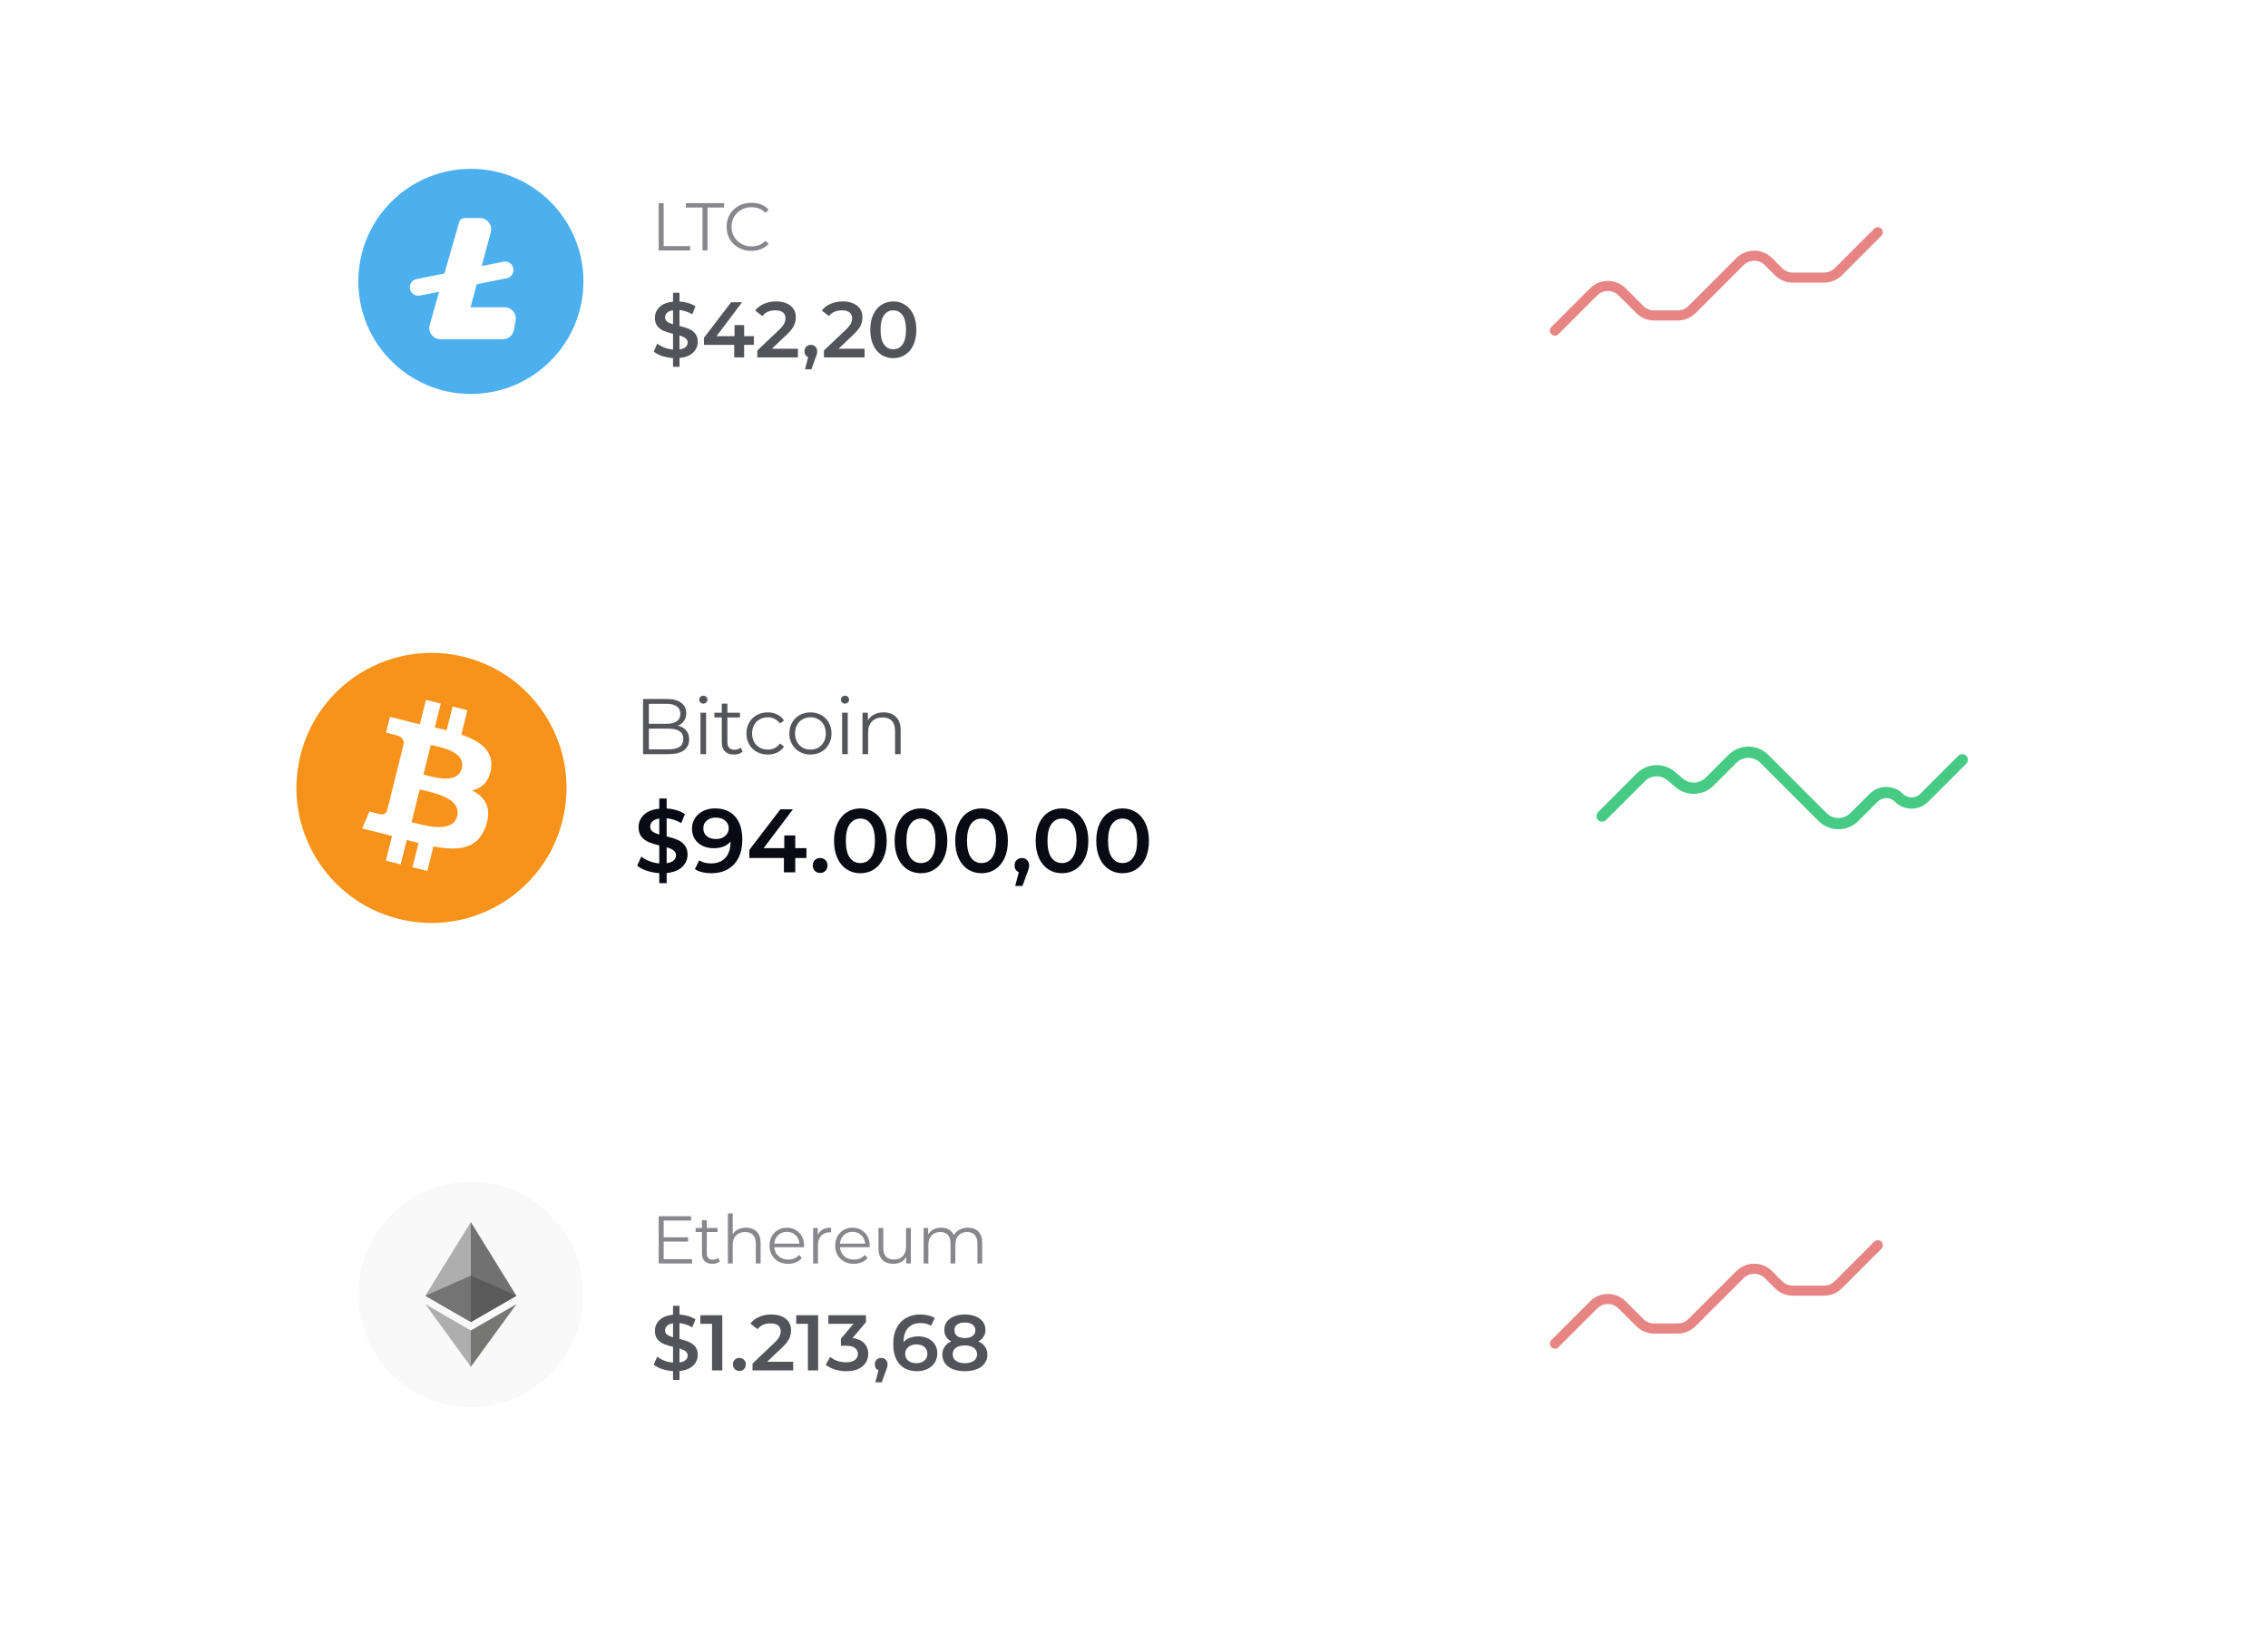 <svg width="403" height="292" viewBox="0 0 403 292" fill="none" xmlns="http://www.w3.org/2000/svg">
<g filter="url(#filter0_d_13655_6552)">
<rect x="36.67" y="100" width="330" height="80" rx="15" fill="white"/>
</g>
<path d="M120.438 128.946C121.082 129.086 121.577 129.366 121.922 129.786C122.277 130.197 122.454 130.729 122.454 131.382C122.454 132.222 122.141 132.871 121.516 133.328C120.9 133.776 119.985 134 118.772 134H114.264V124.2H118.492C119.584 124.2 120.429 124.419 121.026 124.858C121.633 125.297 121.936 125.917 121.936 126.72C121.936 127.261 121.801 127.723 121.53 128.106C121.269 128.479 120.905 128.759 120.438 128.946ZM115.3 125.054V128.61H118.422C119.215 128.61 119.827 128.461 120.256 128.162C120.685 127.854 120.9 127.411 120.9 126.832C120.9 126.253 120.685 125.815 120.256 125.516C119.827 125.208 119.215 125.054 118.422 125.054H115.3ZM118.758 133.146C119.635 133.146 120.298 132.997 120.746 132.698C121.194 132.399 121.418 131.933 121.418 131.298C121.418 130.075 120.531 129.464 118.758 129.464H115.3V133.146H118.758ZM124.469 126.636H125.463V134H124.469V126.636ZM124.973 125.026C124.767 125.026 124.595 124.956 124.455 124.816C124.315 124.676 124.245 124.508 124.245 124.312C124.245 124.125 124.315 123.962 124.455 123.822C124.595 123.682 124.767 123.612 124.973 123.612C125.178 123.612 125.351 123.682 125.491 123.822C125.631 123.953 125.701 124.111 125.701 124.298C125.701 124.503 125.631 124.676 125.491 124.816C125.351 124.956 125.178 125.026 124.973 125.026ZM131.966 133.552C131.78 133.72 131.546 133.851 131.266 133.944C130.996 134.028 130.711 134.07 130.412 134.07C129.722 134.07 129.19 133.883 128.816 133.51C128.443 133.137 128.256 132.609 128.256 131.928V127.476H126.94V126.636H128.256V125.026H129.25V126.636H131.49V127.476H129.25V131.872C129.25 132.311 129.358 132.647 129.572 132.88C129.796 133.104 130.114 133.216 130.524 133.216C130.73 133.216 130.926 133.183 131.112 133.118C131.308 133.053 131.476 132.959 131.616 132.838L131.966 133.552ZM136.428 134.07C135.7 134.07 135.047 133.911 134.468 133.594C133.899 133.277 133.451 132.833 133.124 132.264C132.797 131.685 132.634 131.037 132.634 130.318C132.634 129.599 132.797 128.955 133.124 128.386C133.451 127.817 133.899 127.373 134.468 127.056C135.047 126.739 135.7 126.58 136.428 126.58C137.063 126.58 137.627 126.706 138.122 126.958C138.626 127.201 139.023 127.56 139.312 128.036L138.57 128.54C138.327 128.176 138.019 127.905 137.646 127.728C137.273 127.541 136.867 127.448 136.428 127.448C135.896 127.448 135.415 127.569 134.986 127.812C134.566 128.045 134.235 128.381 133.992 128.82C133.759 129.259 133.642 129.758 133.642 130.318C133.642 130.887 133.759 131.391 133.992 131.83C134.235 132.259 134.566 132.595 134.986 132.838C135.415 133.071 135.896 133.188 136.428 133.188C136.867 133.188 137.273 133.099 137.646 132.922C138.019 132.745 138.327 132.474 138.57 132.11L139.312 132.614C139.023 133.09 138.626 133.454 138.122 133.706C137.618 133.949 137.053 134.07 136.428 134.07ZM144.012 134.07C143.302 134.07 142.663 133.911 142.094 133.594C141.524 133.267 141.076 132.819 140.75 132.25C140.423 131.681 140.26 131.037 140.26 130.318C140.26 129.599 140.423 128.955 140.75 128.386C141.076 127.817 141.524 127.373 142.094 127.056C142.663 126.739 143.302 126.58 144.012 126.58C144.721 126.58 145.36 126.739 145.93 127.056C146.499 127.373 146.942 127.817 147.26 128.386C147.586 128.955 147.75 129.599 147.75 130.318C147.75 131.037 147.586 131.681 147.26 132.25C146.942 132.819 146.499 133.267 145.93 133.594C145.36 133.911 144.721 134.07 144.012 134.07ZM144.012 133.188C144.534 133.188 145.001 133.071 145.412 132.838C145.832 132.595 146.158 132.255 146.392 131.816C146.625 131.377 146.742 130.878 146.742 130.318C146.742 129.758 146.625 129.259 146.392 128.82C146.158 128.381 145.832 128.045 145.412 127.812C145.001 127.569 144.534 127.448 144.012 127.448C143.489 127.448 143.018 127.569 142.598 127.812C142.187 128.045 141.86 128.381 141.618 128.82C141.384 129.259 141.268 129.758 141.268 130.318C141.268 130.878 141.384 131.377 141.618 131.816C141.86 132.255 142.187 132.595 142.598 132.838C143.018 133.071 143.489 133.188 144.012 133.188ZM149.639 126.636H150.633V134H149.639V126.636ZM150.143 125.026C149.938 125.026 149.765 124.956 149.625 124.816C149.485 124.676 149.415 124.508 149.415 124.312C149.415 124.125 149.485 123.962 149.625 123.822C149.765 123.682 149.938 123.612 150.143 123.612C150.348 123.612 150.521 123.682 150.661 123.822C150.801 123.953 150.871 124.111 150.871 124.298C150.871 124.503 150.801 124.676 150.661 124.816C150.521 124.956 150.348 125.026 150.143 125.026ZM157.011 126.58C157.935 126.58 158.668 126.851 159.209 127.392C159.76 127.924 160.035 128.703 160.035 129.73V134H159.041V129.828C159.041 129.063 158.85 128.479 158.467 128.078C158.084 127.677 157.538 127.476 156.829 127.476C156.036 127.476 155.406 127.714 154.939 128.19C154.482 128.657 154.253 129.305 154.253 130.136V134H153.259V126.636H154.211V127.994C154.482 127.546 154.855 127.201 155.331 126.958C155.816 126.706 156.376 126.58 157.011 126.58Z" fill="#54545B"/>
<path d="M122.172 151.832C122.172 152.696 121.852 153.432 121.212 154.04C120.583 154.637 119.665 155 118.46 155.128V156.92H117.148V155.144C116.359 155.091 115.612 154.947 114.908 154.712C114.204 154.477 113.644 154.179 113.228 153.816L113.948 152.2C114.343 152.52 114.823 152.792 115.388 153.016C115.953 153.229 116.54 153.363 117.148 153.416V150.216C116.391 150.035 115.756 149.837 115.244 149.624C114.743 149.4 114.321 149.08 113.98 148.664C113.639 148.237 113.468 147.677 113.468 146.984C113.468 146.12 113.783 145.384 114.412 144.776C115.041 144.168 115.953 143.805 117.148 143.688V141.88H118.46V143.656C119.057 143.688 119.639 143.789 120.204 143.96C120.78 144.131 121.281 144.355 121.708 144.632L121.052 146.248C120.241 145.779 119.377 145.491 118.46 145.384V148.616C119.228 148.797 119.863 148.995 120.364 149.208C120.876 149.421 121.303 149.741 121.644 150.168C121.996 150.584 122.172 151.139 122.172 151.832ZM115.532 146.888C115.532 147.24 115.671 147.523 115.948 147.736C116.225 147.949 116.625 148.131 117.148 148.28V145.432C116.604 145.517 116.199 145.688 115.932 145.944C115.665 146.2 115.532 146.515 115.532 146.888ZM118.46 153.384C119.025 153.299 119.441 153.133 119.708 152.888C119.985 152.643 120.124 152.339 120.124 151.976C120.124 151.613 119.98 151.325 119.692 151.112C119.404 150.888 118.993 150.701 118.46 150.552V153.384ZM127.054 143.64C128.59 143.64 129.78 144.12 130.622 145.08C131.476 146.04 131.902 147.416 131.902 149.208C131.902 150.467 131.673 151.544 131.214 152.44C130.756 153.325 130.11 154.003 129.278 154.472C128.457 154.931 127.502 155.16 126.414 155.16C125.838 155.16 125.294 155.101 124.782 154.984C124.281 154.856 123.844 154.675 123.47 154.44L124.238 152.872C124.793 153.235 125.502 153.416 126.366 153.416C127.444 153.416 128.286 153.085 128.894 152.424C129.502 151.763 129.806 150.808 129.806 149.56V149.544C129.476 149.928 129.054 150.221 128.542 150.424C128.03 150.616 127.454 150.712 126.814 150.712C126.078 150.712 125.417 150.573 124.83 150.296C124.244 150.008 123.785 149.603 123.454 149.08C123.124 148.557 122.958 147.955 122.958 147.272C122.958 146.547 123.14 145.912 123.502 145.368C123.865 144.813 124.356 144.387 124.974 144.088C125.593 143.789 126.286 143.64 127.054 143.64ZM127.214 149.08C127.886 149.08 128.43 148.899 128.846 148.536C129.273 148.173 129.486 147.715 129.486 147.16C129.486 146.616 129.278 146.168 128.862 145.816C128.457 145.453 127.892 145.272 127.166 145.272C126.516 145.272 125.988 145.448 125.582 145.8C125.177 146.141 124.974 146.6 124.974 147.176C124.974 147.763 125.177 148.227 125.582 148.568C125.988 148.909 126.532 149.08 127.214 149.08ZM143.293 152.456H141.309V155H139.293V152.456H133.149V151.016L138.669 143.8H140.893L135.693 150.696H139.357V148.44H141.309V150.696H143.293V152.456ZM145.729 155.112C145.367 155.112 145.057 154.989 144.801 154.744C144.545 154.488 144.417 154.168 144.417 153.784C144.417 153.389 144.54 153.069 144.785 152.824C145.041 152.579 145.356 152.456 145.729 152.456C146.103 152.456 146.412 152.579 146.657 152.824C146.913 153.069 147.041 153.389 147.041 153.784C147.041 154.168 146.913 154.488 146.657 154.744C146.401 154.989 146.092 155.112 145.729 155.112ZM152.872 155.16C151.976 155.16 151.176 154.936 150.472 154.488C149.768 154.029 149.213 153.368 148.808 152.504C148.403 151.629 148.2 150.595 148.2 149.4C148.2 148.205 148.403 147.176 148.808 146.312C149.213 145.437 149.768 144.776 150.472 144.328C151.176 143.869 151.976 143.64 152.872 143.64C153.768 143.64 154.568 143.869 155.272 144.328C155.987 144.776 156.547 145.437 156.952 146.312C157.357 147.176 157.56 148.205 157.56 149.4C157.56 150.595 157.357 151.629 156.952 152.504C156.547 153.368 155.987 154.029 155.272 154.488C154.568 154.936 153.768 155.16 152.872 155.16ZM152.872 153.352C153.672 153.352 154.301 153.021 154.76 152.36C155.229 151.699 155.464 150.712 155.464 149.4C155.464 148.088 155.229 147.101 154.76 146.44C154.301 145.779 153.672 145.448 152.872 145.448C152.083 145.448 151.453 145.779 150.984 146.44C150.525 147.101 150.296 148.088 150.296 149.4C150.296 150.712 150.525 151.699 150.984 152.36C151.453 153.021 152.083 153.352 152.872 153.352ZM163.638 155.16C162.742 155.16 161.942 154.936 161.238 154.488C160.534 154.029 159.979 153.368 159.574 152.504C159.168 151.629 158.966 150.595 158.966 149.4C158.966 148.205 159.168 147.176 159.574 146.312C159.979 145.437 160.534 144.776 161.238 144.328C161.942 143.869 162.742 143.64 163.638 143.64C164.534 143.64 165.334 143.869 166.038 144.328C166.752 144.776 167.312 145.437 167.718 146.312C168.123 147.176 168.326 148.205 168.326 149.4C168.326 150.595 168.123 151.629 167.718 152.504C167.312 153.368 166.752 154.029 166.038 154.488C165.334 154.936 164.534 155.16 163.638 155.16ZM163.638 153.352C164.438 153.352 165.067 153.021 165.526 152.36C165.995 151.699 166.23 150.712 166.23 149.4C166.23 148.088 165.995 147.101 165.526 146.44C165.067 145.779 164.438 145.448 163.638 145.448C162.848 145.448 162.219 145.779 161.75 146.44C161.291 147.101 161.062 148.088 161.062 149.4C161.062 150.712 161.291 151.699 161.75 152.36C162.219 153.021 162.848 153.352 163.638 153.352ZM174.403 155.16C173.507 155.16 172.707 154.936 172.003 154.488C171.299 154.029 170.745 153.368 170.339 152.504C169.934 151.629 169.731 150.595 169.731 149.4C169.731 148.205 169.934 147.176 170.339 146.312C170.745 145.437 171.299 144.776 172.003 144.328C172.707 143.869 173.507 143.64 174.403 143.64C175.299 143.64 176.099 143.869 176.803 144.328C177.518 144.776 178.078 145.437 178.483 146.312C178.889 147.176 179.091 148.205 179.091 149.4C179.091 150.595 178.889 151.629 178.483 152.504C178.078 153.368 177.518 154.029 176.803 154.488C176.099 154.936 175.299 155.16 174.403 155.16ZM174.403 153.352C175.203 153.352 175.833 153.021 176.291 152.36C176.761 151.699 176.995 150.712 176.995 149.4C176.995 148.088 176.761 147.101 176.291 146.44C175.833 145.779 175.203 145.448 174.403 145.448C173.614 145.448 172.985 145.779 172.515 146.44C172.057 147.101 171.827 148.088 171.827 149.4C171.827 150.712 172.057 151.699 172.515 152.36C172.985 153.021 173.614 153.352 174.403 153.352ZM181.573 152.456C181.947 152.456 182.256 152.579 182.501 152.824C182.747 153.069 182.869 153.389 182.869 153.784C182.869 153.955 182.843 154.136 182.789 154.328C182.747 154.509 182.651 154.787 182.501 155.16L181.685 157.416H180.389L181.029 154.968C180.795 154.872 180.608 154.723 180.469 154.52C180.341 154.307 180.277 154.061 180.277 153.784C180.277 153.389 180.4 153.069 180.645 152.824C180.891 152.579 181.2 152.456 181.573 152.456ZM188.7 155.16C187.804 155.16 187.004 154.936 186.3 154.488C185.596 154.029 185.042 153.368 184.636 152.504C184.231 151.629 184.028 150.595 184.028 149.4C184.028 148.205 184.231 147.176 184.636 146.312C185.042 145.437 185.596 144.776 186.3 144.328C187.004 143.869 187.804 143.64 188.7 143.64C189.596 143.64 190.396 143.869 191.1 144.328C191.815 144.776 192.375 145.437 192.78 146.312C193.186 147.176 193.388 148.205 193.388 149.4C193.388 150.595 193.186 151.629 192.78 152.504C192.375 153.368 191.815 154.029 191.1 154.488C190.396 154.936 189.596 155.16 188.7 155.16ZM188.7 153.352C189.5 153.352 190.13 153.021 190.588 152.36C191.058 151.699 191.292 150.712 191.292 149.4C191.292 148.088 191.058 147.101 190.588 146.44C190.13 145.779 189.5 145.448 188.7 145.448C187.911 145.448 187.282 145.779 186.812 146.44C186.354 147.101 186.124 148.088 186.124 149.4C186.124 150.712 186.354 151.699 186.812 152.36C187.282 153.021 187.911 153.352 188.7 153.352ZM199.466 155.16C198.57 155.16 197.77 154.936 197.066 154.488C196.362 154.029 195.807 153.368 195.402 152.504C194.997 151.629 194.794 150.595 194.794 149.4C194.794 148.205 194.997 147.176 195.402 146.312C195.807 145.437 196.362 144.776 197.066 144.328C197.77 143.869 198.57 143.64 199.466 143.64C200.362 143.64 201.162 143.869 201.866 144.328C202.581 144.776 203.141 145.437 203.546 146.312C203.951 147.176 204.154 148.205 204.154 149.4C204.154 150.595 203.951 151.629 203.546 152.504C203.141 153.368 202.581 154.029 201.866 154.488C201.162 154.936 200.362 155.16 199.466 155.16ZM199.466 153.352C200.266 153.352 200.895 153.021 201.354 152.36C201.823 151.699 202.058 150.712 202.058 149.4C202.058 148.088 201.823 147.101 201.354 146.44C200.895 145.779 200.266 145.448 199.466 145.448C198.677 145.448 198.047 145.779 197.578 146.44C197.119 147.101 196.89 148.088 196.89 149.4C196.89 150.712 197.119 151.699 197.578 152.36C198.047 153.021 198.677 153.352 199.466 153.352Z" fill="#0A0A14"/>
<path d="M348.67 135L341.92 141.75C340.677 142.993 338.663 142.993 337.42 141.75V141.75C336.177 140.507 334.163 140.507 332.92 141.75L329.498 145.172C327.936 146.734 325.404 146.734 323.841 145.172L313.498 134.828C311.936 133.266 309.404 133.266 307.841 134.828L307.67 135L303.789 138.881C302.311 140.359 299.944 140.45 298.358 139.089L296.982 137.911C295.395 136.55 293.029 136.641 291.551 138.119L284.67 145" stroke="#47CB84" stroke-width="2" stroke-linecap="round"/>
<path d="M99.951 145.806C96.745 158.663 83.722 166.488 70.862 163.281C58.007 160.076 50.181 147.053 53.389 134.197C56.593 121.338 69.617 113.513 82.473 116.718C95.332 119.924 103.157 132.948 99.951 145.806Z" fill="#F7931A"/>
<path d="M87.252 136.581C87.73 133.387 85.298 131.671 81.973 130.525L83.052 126.199L80.418 125.543L79.368 129.755C78.676 129.583 77.965 129.42 77.258 129.259L78.316 125.019L75.684 124.363L74.605 128.687C74.031 128.557 73.469 128.428 72.923 128.292L72.926 128.278L69.294 127.372L68.594 130.184C68.594 130.184 70.547 130.632 70.506 130.66C71.573 130.926 71.766 131.632 71.733 132.191L70.505 137.119C70.578 137.138 70.674 137.165 70.778 137.207C70.691 137.185 70.597 137.161 70.5 137.138L68.778 144.042C68.647 144.366 68.317 144.852 67.571 144.667C67.597 144.706 65.657 144.19 65.657 144.19L64.35 147.204L67.777 148.058C68.414 148.218 69.039 148.385 69.654 148.542L68.564 152.918L71.195 153.574L72.274 149.245C72.993 149.44 73.69 149.62 74.373 149.79L73.297 154.098L75.931 154.755L77.021 150.387C81.511 151.237 84.888 150.894 86.309 146.833C87.455 143.563 86.252 141.677 83.89 140.447C85.61 140.05 86.906 138.919 87.252 136.581ZM81.235 145.018C80.421 148.287 74.915 146.52 73.13 146.077L74.576 140.28C76.361 140.725 82.086 141.607 81.235 145.018ZM82.05 136.534C81.307 139.508 76.724 137.997 75.238 137.626L76.549 132.369C78.035 132.739 82.823 133.431 82.05 136.534Z" fill="white"/>
<g opacity="0.7" filter="url(#filter1_f_13655_6552)">
<g filter="url(#filter2_d_13655_6552)">
<path d="M51.67 33C51.67 24.716 58.386 18 66.67 18H336.67C344.954 18 351.67 24.716 351.67 33V67C351.67 75.284 344.954 82 336.67 82H66.67C58.386 82 51.67 75.284 51.67 67V33Z" fill="white"/>
</g>
<path d="M117.038 36.1H117.926V43.732H122.63V44.5H117.038V36.1ZM124.831 36.868H121.879V36.1H128.671V36.868H125.719V44.5H124.831V36.868ZM133.501 44.572C132.669 44.572 131.917 44.388 131.245 44.02C130.581 43.652 130.057 43.144 129.673 42.496C129.297 41.84 129.109 41.108 129.109 40.3C129.109 39.492 129.297 38.764 129.673 38.116C130.057 37.46 130.585 36.948 131.257 36.58C131.929 36.212 132.681 36.028 133.513 36.028C134.137 36.028 134.713 36.132 135.241 36.34C135.769 36.548 136.217 36.852 136.585 37.252L136.021 37.816C135.365 37.152 134.537 36.82 133.537 36.82C132.873 36.82 132.269 36.972 131.725 37.276C131.181 37.58 130.753 37.996 130.441 38.524C130.137 39.052 129.985 39.644 129.985 40.3C129.985 40.956 130.137 41.548 130.441 42.076C130.753 42.604 131.181 43.02 131.725 43.324C132.269 43.628 132.873 43.78 133.537 43.78C134.545 43.78 135.373 43.444 136.021 42.772L136.585 43.336C136.217 43.736 135.765 44.044 135.229 44.26C134.701 44.468 134.125 44.572 133.501 44.572Z" fill="#54545B"/>
<path d="M123.986 60.728C123.986 61.484 123.706 62.128 123.146 62.66C122.595 63.183 121.793 63.5 120.738 63.612V65.18H119.59V63.626C118.899 63.579 118.246 63.453 117.63 63.248C117.014 63.043 116.524 62.781 116.16 62.464L116.79 61.05C117.135 61.33 117.555 61.568 118.05 61.764C118.545 61.951 119.058 62.067 119.59 62.114V59.314C118.927 59.155 118.372 58.983 117.924 58.796C117.485 58.6 117.117 58.32 116.818 57.956C116.519 57.583 116.37 57.093 116.37 56.486C116.37 55.73 116.645 55.086 117.196 54.554C117.747 54.022 118.545 53.705 119.59 53.602V52.02H120.738V53.574C121.261 53.602 121.769 53.691 122.264 53.84C122.768 53.989 123.207 54.185 123.58 54.428L123.006 55.842C122.297 55.431 121.541 55.179 120.738 55.086V57.914C121.41 58.073 121.965 58.245 122.404 58.432C122.852 58.619 123.225 58.899 123.524 59.272C123.832 59.636 123.986 60.121 123.986 60.728ZM118.176 56.402C118.176 56.71 118.297 56.957 118.54 57.144C118.783 57.331 119.133 57.489 119.59 57.62V55.128C119.114 55.203 118.759 55.352 118.526 55.576C118.293 55.8 118.176 56.075 118.176 56.402ZM120.738 62.086C121.233 62.011 121.597 61.867 121.83 61.652C122.073 61.437 122.194 61.171 122.194 60.854C122.194 60.537 122.068 60.285 121.816 60.098C121.564 59.902 121.205 59.739 120.738 59.608V62.086ZM133.963 61.274H132.227V63.5H130.463V61.274H125.087V60.014L129.917 53.7H131.863L127.313 59.734H130.519V57.76H132.227V59.734H133.963V61.274ZM141.786 61.96V63.5H134.562V62.282L138.454 58.586C138.893 58.166 139.187 57.802 139.336 57.494C139.495 57.177 139.574 56.864 139.574 56.556C139.574 56.099 139.42 55.749 139.112 55.506C138.804 55.263 138.352 55.142 137.754 55.142C136.756 55.142 135.99 55.483 135.458 56.164L134.184 55.184C134.567 54.671 135.08 54.274 135.724 53.994C136.378 53.705 137.106 53.56 137.908 53.56C138.972 53.56 139.822 53.812 140.456 54.316C141.091 54.82 141.408 55.506 141.408 56.374C141.408 56.906 141.296 57.405 141.072 57.872C140.848 58.339 140.419 58.871 139.784 59.468L137.166 61.96H141.786ZM144.079 61.274C144.406 61.274 144.677 61.381 144.891 61.596C145.106 61.811 145.213 62.091 145.213 62.436C145.213 62.585 145.19 62.744 145.143 62.912C145.106 63.071 145.022 63.313 144.891 63.64L144.177 65.614H143.043L143.603 63.472C143.398 63.388 143.235 63.257 143.113 63.08C143.001 62.893 142.945 62.679 142.945 62.436C142.945 62.091 143.053 61.811 143.267 61.596C143.482 61.381 143.753 61.274 144.079 61.274ZM153.626 61.96V63.5H146.402V62.282L150.294 58.586C150.733 58.166 151.027 57.802 151.176 57.494C151.335 57.177 151.414 56.864 151.414 56.556C151.414 56.099 151.26 55.749 150.952 55.506C150.644 55.263 150.191 55.142 149.594 55.142C148.595 55.142 147.83 55.483 147.298 56.164L146.024 55.184C146.407 54.671 146.92 54.274 147.564 53.994C148.217 53.705 148.945 53.56 149.748 53.56C150.812 53.56 151.661 53.812 152.296 54.316C152.931 54.82 153.248 55.506 153.248 56.374C153.248 56.906 153.136 57.405 152.912 57.872C152.688 58.339 152.259 58.871 151.624 59.468L149.006 61.96H153.626ZM158.724 63.64C157.94 63.64 157.24 63.444 156.624 63.052C156.008 62.651 155.522 62.072 155.168 61.316C154.813 60.551 154.636 59.645 154.636 58.6C154.636 57.555 154.813 56.654 155.168 55.898C155.522 55.133 156.008 54.554 156.624 54.162C157.24 53.761 157.94 53.56 158.724 53.56C159.508 53.56 160.208 53.761 160.824 54.162C161.449 54.554 161.939 55.133 162.294 55.898C162.648 56.654 162.826 57.555 162.826 58.6C162.826 59.645 162.648 60.551 162.294 61.316C161.939 62.072 161.449 62.651 160.824 63.052C160.208 63.444 159.508 63.64 158.724 63.64ZM158.724 62.058C159.424 62.058 159.974 61.769 160.376 61.19C160.786 60.611 160.992 59.748 160.992 58.6C160.992 57.452 160.786 56.589 160.376 56.01C159.974 55.431 159.424 55.142 158.724 55.142C158.033 55.142 157.482 55.431 157.072 56.01C156.67 56.589 156.47 57.452 156.47 58.6C156.47 59.748 156.67 60.611 157.072 61.19C157.482 61.769 158.033 62.058 158.724 62.058Z" fill="#0A0A14"/>
<path d="M276.291 58.741L283.169 51.863C284.569 50.463 286.84 50.463 288.241 51.863L291.379 55.001C292.051 55.674 292.963 56.052 293.914 56.052H298.116C299.067 56.052 299.979 55.674 300.652 55.001L309.169 46.484C310.569 45.084 312.84 45.084 314.241 46.484L316.034 48.277C316.706 48.95 317.618 49.328 318.57 49.328H324.116C325.067 49.328 325.979 48.95 326.652 48.277L333.67 41.259" stroke="#DD5050" stroke-width="1.793" stroke-linecap="round"/>
<path d="M83.67 30C72.63 30 63.67 38.96 63.67 50C63.67 61.04 72.63 70 83.67 70C94.71 70 103.67 61.04 103.67 50C103.67 38.96 94.71 30 83.67 30ZM91.31 58.64C91.13 59.6 90.31 60.28 89.35 60.28H78.27C76.95 60.28 75.99 59 76.35 57.74L78.03 51.84L74.61 52.52C74.51 52.54 74.41 52.54 74.31 52.54C73.61 52.54 72.99 52.04 72.85 51.34C72.69 50.52 73.21 49.74 74.03 49.58L78.97 48.6L81.59 39.46C81.71 39.04 82.11 38.74 82.55 38.74H85.27C86.59 38.74 87.55 39.98 87.21 41.26L85.59 47.28L89.45 46.5C90.25 46.34 91.05 46.86 91.21 47.68C91.37 48.5 90.85 49.28 90.03 49.44L84.71 50.5L83.61 54.6H89.67C90.91 54.6 91.85 55.72 91.63 56.96L91.31 58.64Z" fill="#008DE7"/>
</g>
<g opacity="0.7" filter="url(#filter3_f_13655_6552)">
<g filter="url(#filter4_d_13655_6552)">
<rect x="51.67" y="198" width="300" height="64" rx="13.448" fill="white"/>
</g>
<path d="M122.978 223.732V224.5H117.038V216.1H122.798V216.868H117.926V219.856H122.27V220.612H117.926V223.732H122.978ZM127.913 224.116C127.753 224.26 127.553 224.372 127.313 224.452C127.081 224.524 126.837 224.56 126.581 224.56C125.989 224.56 125.533 224.4 125.213 224.08C124.893 223.76 124.733 223.308 124.733 222.724V218.908H123.605V218.188H124.733V216.808H125.585V218.188H127.505V218.908H125.585V222.676C125.585 223.052 125.677 223.34 125.861 223.54C126.053 223.732 126.325 223.828 126.677 223.828C126.853 223.828 127.021 223.8 127.181 223.744C127.349 223.688 127.493 223.608 127.613 223.504L127.913 224.116ZM132.56 218.14C133.352 218.14 133.98 218.372 134.444 218.836C134.916 219.292 135.152 219.96 135.152 220.84V224.5H134.3V220.924C134.3 220.268 134.136 219.768 133.808 219.424C133.48 219.08 133.012 218.908 132.404 218.908C131.724 218.908 131.184 219.112 130.784 219.52C130.392 219.92 130.196 220.476 130.196 221.188V224.5H129.344V215.596H130.196V219.292C130.428 218.924 130.748 218.64 131.156 218.44C131.564 218.24 132.032 218.14 132.56 218.14ZM142.865 221.608H137.585C137.633 222.264 137.885 222.796 138.341 223.204C138.797 223.604 139.373 223.804 140.069 223.804C140.461 223.804 140.821 223.736 141.149 223.6C141.477 223.456 141.761 223.248 142.001 222.976L142.481 223.528C142.201 223.864 141.849 224.12 141.425 224.296C141.009 224.472 140.549 224.56 140.045 224.56C139.397 224.56 138.821 224.424 138.317 224.152C137.821 223.872 137.433 223.488 137.153 223C136.873 222.512 136.733 221.96 136.733 221.344C136.733 220.728 136.865 220.176 137.129 219.688C137.401 219.2 137.769 218.82 138.233 218.548C138.705 218.276 139.233 218.14 139.817 218.14C140.401 218.14 140.925 218.276 141.389 218.548C141.853 218.82 142.217 219.2 142.481 219.688C142.745 220.168 142.877 220.72 142.877 221.344L142.865 221.608ZM139.817 218.872C139.209 218.872 138.697 219.068 138.281 219.46C137.873 219.844 137.641 220.348 137.585 220.972H142.061C142.005 220.348 141.769 219.844 141.353 219.46C140.945 219.068 140.433 218.872 139.817 218.872ZM145.307 219.424C145.507 219 145.803 218.68 146.195 218.464C146.595 218.248 147.087 218.14 147.671 218.14V218.968L147.467 218.956C146.803 218.956 146.283 219.16 145.907 219.568C145.531 219.976 145.343 220.548 145.343 221.284V224.5H144.491V218.188H145.307V219.424ZM154.531 221.608H149.251C149.299 222.264 149.551 222.796 150.007 223.204C150.463 223.604 151.039 223.804 151.735 223.804C152.127 223.804 152.487 223.736 152.815 223.6C153.143 223.456 153.427 223.248 153.667 222.976L154.147 223.528C153.867 223.864 153.515 224.12 153.091 224.296C152.675 224.472 152.215 224.56 151.711 224.56C151.063 224.56 150.487 224.424 149.983 224.152C149.487 223.872 149.099 223.488 148.819 223C148.539 222.512 148.399 221.96 148.399 221.344C148.399 220.728 148.531 220.176 148.795 219.688C149.067 219.2 149.435 218.82 149.899 218.548C150.371 218.276 150.899 218.14 151.483 218.14C152.067 218.14 152.591 218.276 153.055 218.548C153.519 218.82 153.883 219.2 154.147 219.688C154.411 220.168 154.543 220.72 154.543 221.344L154.531 221.608ZM151.483 218.872C150.875 218.872 150.363 219.068 149.947 219.46C149.539 219.844 149.307 220.348 149.251 220.972H153.727C153.671 220.348 153.435 219.844 153.019 219.46C152.611 219.068 152.099 218.872 151.483 218.872ZM161.845 218.188V224.5H161.029V223.348C160.805 223.732 160.497 224.032 160.105 224.248C159.713 224.456 159.265 224.56 158.761 224.56C157.937 224.56 157.285 224.332 156.805 223.876C156.333 223.412 156.097 222.736 156.097 221.848V218.188H156.949V221.764C156.949 222.428 157.113 222.932 157.441 223.276C157.769 223.62 158.237 223.792 158.845 223.792C159.509 223.792 160.033 223.592 160.417 223.192C160.801 222.784 160.993 222.22 160.993 221.5V218.188H161.845ZM171.984 218.14C172.776 218.14 173.396 218.368 173.844 218.824C174.3 219.28 174.528 219.952 174.528 220.84V224.5H173.676V220.924C173.676 220.268 173.516 219.768 173.196 219.424C172.884 219.08 172.44 218.908 171.864 218.908C171.208 218.908 170.692 219.112 170.316 219.52C169.94 219.92 169.752 220.476 169.752 221.188V224.5H168.9V220.924C168.9 220.268 168.74 219.768 168.42 219.424C168.108 219.08 167.66 218.908 167.076 218.908C166.428 218.908 165.912 219.112 165.528 219.52C165.152 219.92 164.964 220.476 164.964 221.188V224.5H164.112V218.188H164.928V219.34C165.152 218.956 165.464 218.66 165.864 218.452C166.264 218.244 166.724 218.14 167.244 218.14C167.772 218.14 168.228 218.252 168.612 218.476C169.004 218.7 169.296 219.032 169.488 219.472C169.72 219.056 170.052 218.732 170.484 218.5C170.924 218.26 171.424 218.14 171.984 218.14Z" fill="#54545B"/>
<path d="M123.986 240.728C123.986 241.484 123.706 242.128 123.146 242.66C122.595 243.183 121.793 243.5 120.738 243.612V245.18H119.59V243.626C118.899 243.579 118.246 243.453 117.63 243.248C117.014 243.043 116.524 242.781 116.16 242.464L116.79 241.05C117.135 241.33 117.555 241.568 118.05 241.764C118.545 241.951 119.058 242.067 119.59 242.114V239.314C118.927 239.155 118.372 238.983 117.924 238.796C117.485 238.6 117.117 238.32 116.818 237.956C116.519 237.583 116.37 237.093 116.37 236.486C116.37 235.73 116.645 235.086 117.196 234.554C117.747 234.022 118.545 233.705 119.59 233.602V232.02H120.738V233.574C121.261 233.602 121.769 233.691 122.264 233.84C122.768 233.989 123.207 234.185 123.58 234.428L123.006 235.842C122.297 235.431 121.541 235.179 120.738 235.086V237.914C121.41 238.073 121.965 238.245 122.404 238.432C122.852 238.619 123.225 238.899 123.524 239.272C123.832 239.636 123.986 240.121 123.986 240.728ZM118.176 236.402C118.176 236.71 118.297 236.957 118.54 237.144C118.783 237.331 119.133 237.489 119.59 237.62V235.128C119.114 235.203 118.759 235.352 118.526 235.576C118.293 235.8 118.176 236.075 118.176 236.402ZM120.738 242.086C121.233 242.011 121.597 241.867 121.83 241.652C122.073 241.437 122.194 241.171 122.194 240.854C122.194 240.537 122.068 240.285 121.816 240.098C121.564 239.902 121.205 239.739 120.738 239.608V242.086ZM128.342 233.7V243.5H126.522V235.226H124.45V233.7H128.342ZM131.378 243.598C131.061 243.598 130.79 243.491 130.566 243.276C130.342 243.052 130.23 242.772 130.23 242.436C130.23 242.091 130.337 241.811 130.552 241.596C130.776 241.381 131.051 241.274 131.378 241.274C131.705 241.274 131.975 241.381 132.19 241.596C132.414 241.811 132.526 242.091 132.526 242.436C132.526 242.772 132.414 243.052 132.19 243.276C131.966 243.491 131.695 243.598 131.378 243.598ZM140.939 241.96V243.5H133.715V242.282L137.607 238.586C138.045 238.166 138.339 237.802 138.489 237.494C138.647 237.177 138.727 236.864 138.727 236.556C138.727 236.099 138.573 235.749 138.265 235.506C137.957 235.263 137.504 235.142 136.907 235.142C135.908 235.142 135.143 235.483 134.611 236.164L133.337 235.184C133.719 234.671 134.233 234.274 134.877 233.994C135.53 233.705 136.258 233.56 137.061 233.56C138.125 233.56 138.974 233.812 139.609 234.316C140.243 234.82 140.561 235.506 140.561 236.374C140.561 236.906 140.449 237.405 140.225 237.872C140.001 238.339 139.571 238.871 138.937 239.468L136.319 241.96H140.939ZM145.377 233.7V243.5H143.557V235.226H141.485V233.7H145.377ZM151.493 237.746C152.398 237.858 153.089 238.166 153.565 238.67C154.041 239.174 154.279 239.804 154.279 240.56C154.279 241.129 154.134 241.647 153.845 242.114C153.556 242.581 153.117 242.954 152.529 243.234C151.95 243.505 151.241 243.64 150.401 243.64C149.701 243.64 149.024 243.542 148.371 243.346C147.727 243.141 147.176 242.861 146.719 242.506L147.503 241.092C147.858 241.391 148.287 241.629 148.791 241.806C149.304 241.974 149.832 242.058 150.373 242.058C151.017 242.058 151.521 241.927 151.885 241.666C152.258 241.395 152.445 241.031 152.445 240.574C152.445 240.117 152.268 239.762 151.913 239.51C151.568 239.249 151.036 239.118 150.317 239.118H149.421V237.872L151.647 235.226H147.195V233.7H153.873V234.918L151.493 237.746ZM156.576 241.274C156.902 241.274 157.173 241.381 157.388 241.596C157.602 241.811 157.71 242.091 157.71 242.436C157.71 242.585 157.686 242.744 157.64 242.912C157.602 243.071 157.518 243.313 157.388 243.64L156.674 245.614H155.54L156.1 243.472C155.894 243.388 155.731 243.257 155.61 243.08C155.498 242.893 155.442 242.679 155.442 242.436C155.442 242.091 155.549 241.811 155.764 241.596C155.978 241.381 156.249 241.274 156.576 241.274ZM163.175 237.452C163.819 237.452 164.398 237.578 164.911 237.83C165.425 238.073 165.826 238.423 166.115 238.88C166.405 239.337 166.549 239.865 166.549 240.462C166.549 241.097 166.391 241.657 166.073 242.142C165.756 242.618 165.327 242.987 164.785 243.248C164.244 243.509 163.637 243.64 162.965 243.64C161.621 243.64 160.576 243.22 159.829 242.38C159.092 241.54 158.723 240.336 158.723 238.768C158.723 237.667 158.924 236.729 159.325 235.954C159.727 235.17 160.287 234.577 161.005 234.176C161.733 233.765 162.573 233.56 163.525 233.56C164.029 233.56 164.501 233.616 164.939 233.728C165.387 233.831 165.775 233.985 166.101 234.19L165.429 235.562C164.944 235.245 164.323 235.086 163.567 235.086C162.625 235.086 161.887 235.375 161.355 235.954C160.823 236.533 160.557 237.368 160.557 238.46V238.474C160.847 238.138 161.215 237.886 161.663 237.718C162.111 237.541 162.615 237.452 163.175 237.452ZM162.867 242.212C163.437 242.212 163.899 242.063 164.253 241.764C164.608 241.456 164.785 241.05 164.785 240.546C164.785 240.033 164.608 239.627 164.253 239.328C163.899 239.029 163.423 238.88 162.825 238.88C162.237 238.88 161.757 239.039 161.383 239.356C161.019 239.673 160.837 240.075 160.837 240.56C160.837 241.036 161.015 241.433 161.369 241.75C161.733 242.058 162.233 242.212 162.867 242.212ZM173.857 238.348C174.37 238.581 174.762 238.899 175.033 239.3C175.313 239.692 175.453 240.154 175.453 240.686C175.453 241.283 175.285 241.806 174.949 242.254C174.622 242.702 174.155 243.047 173.549 243.29C172.942 243.523 172.237 243.64 171.435 243.64C170.632 243.64 169.927 243.523 169.321 243.29C168.723 243.047 168.261 242.702 167.935 242.254C167.608 241.806 167.445 241.283 167.445 240.686C167.445 240.154 167.58 239.692 167.851 239.3C168.121 238.899 168.509 238.581 169.013 238.348C168.621 238.133 168.317 237.853 168.103 237.508C167.897 237.153 167.795 236.747 167.795 236.29C167.795 235.739 167.944 235.259 168.243 234.848C168.551 234.437 168.98 234.12 169.531 233.896C170.081 233.672 170.716 233.56 171.435 233.56C172.163 233.56 172.802 233.672 173.353 233.896C173.903 234.12 174.333 234.437 174.641 234.848C174.949 235.259 175.103 235.739 175.103 236.29C175.103 236.747 174.995 237.149 174.781 237.494C174.566 237.839 174.258 238.124 173.857 238.348ZM171.435 234.988C170.865 234.988 170.413 235.109 170.077 235.352C169.75 235.595 169.587 235.935 169.587 236.374C169.587 236.794 169.75 237.13 170.077 237.382C170.413 237.625 170.865 237.746 171.435 237.746C172.013 237.746 172.471 237.625 172.807 237.382C173.143 237.13 173.311 236.794 173.311 236.374C173.311 235.935 173.138 235.595 172.793 235.352C172.457 235.109 172.004 234.988 171.435 234.988ZM171.435 242.212C172.107 242.212 172.639 242.072 173.031 241.792C173.423 241.512 173.619 241.125 173.619 240.63C173.619 240.145 173.423 239.762 173.031 239.482C172.639 239.202 172.107 239.062 171.435 239.062C170.763 239.062 170.235 239.202 169.853 239.482C169.47 239.762 169.279 240.145 169.279 240.63C169.279 241.125 169.47 241.512 169.853 241.792C170.235 242.072 170.763 242.212 171.435 242.212Z" fill="#0A0A14"/>
<path d="M276.291 238.741L283.169 231.863C284.569 230.463 286.84 230.463 288.241 231.863L291.379 235.001C292.051 235.674 292.963 236.052 293.914 236.052H298.116C299.067 236.052 299.979 235.674 300.652 235.001L309.169 226.484C310.569 225.084 312.84 225.084 314.241 226.484L316.034 228.277C316.706 228.95 317.618 229.328 318.57 229.328H324.116C325.067 229.328 325.979 228.95 326.652 228.277L333.67 221.259" stroke="#DD5050" stroke-width="1.793" stroke-linecap="round"/>
<ellipse cx="83.67" cy="230" rx="20" ry="20" fill="#F6F6F6"/>
<path d="M83.668 217.143L83.491 217.729V234.732L83.668 234.904L91.76 230.239L83.668 217.143Z" fill="#343434"/>
<path d="M83.666 217.143L75.574 230.239L83.666 234.904V226.651V217.143Z" fill="#8C8C8C"/>
<path d="M83.668 236.398L83.568 236.517V242.573L83.668 242.857L91.765 231.735L83.668 236.398Z" fill="#3C3C3B"/>
<path d="M83.666 242.857V236.398L75.574 231.735L83.666 242.857Z" fill="#8C8C8C"/>
<path d="M83.665 234.904L91.757 230.238L83.665 226.651V234.904Z" fill="#141414"/>
<path d="M75.574 230.238L83.666 234.904V226.651L75.574 230.238Z" fill="#393939"/>
</g>
<defs>
<filter id="filter0_d_13655_6552" x="0.67" y="70" width="402" height="152" filterUnits="userSpaceOnUse" color-interpolation-filters="sRGB">
<feFlood flood-opacity="0" result="BackgroundImageFix"/>
<feColorMatrix in="SourceAlpha" type="matrix" values="0 0 0 0 0 0 0 0 0 0 0 0 0 0 0 0 0 0 127 0" result="hardAlpha"/>
<feOffset dy="6"/>
<feGaussianBlur stdDeviation="18"/>
<feComposite in2="hardAlpha" operator="out"/>
<feColorMatrix type="matrix" values="0 0 0 0 0 0 0 0 0 0 0 0 0 0 0 0 0 0 0.12 0"/>
<feBlend mode="normal" in2="BackgroundImageFix" result="effect1_dropShadow_13655_6552"/>
<feBlend mode="normal" in="SourceGraphic" in2="effect1_dropShadow_13655_6552" result="shape"/>
</filter>
<filter id="filter1_f_13655_6552" x="47.67" y="14" width="308" height="72" filterUnits="userSpaceOnUse" color-interpolation-filters="sRGB">
<feFlood flood-opacity="0" result="BackgroundImageFix"/>
<feBlend mode="normal" in="SourceGraphic" in2="BackgroundImageFix" result="shape"/>
<feGaussianBlur stdDeviation="2" result="effect1_foregroundBlur_13655_6552"/>
</filter>
<filter id="filter2_d_13655_6552" x="27.67" y="0" width="348" height="112" filterUnits="userSpaceOnUse" color-interpolation-filters="sRGB">
<feFlood flood-opacity="0" result="BackgroundImageFix"/>
<feColorMatrix in="SourceAlpha" type="matrix" values="0 0 0 0 0 0 0 0 0 0 0 0 0 0 0 0 0 0 127 0" result="hardAlpha"/>
<feOffset dy="6"/>
<feGaussianBlur stdDeviation="12"/>
<feComposite in2="hardAlpha" operator="out"/>
<feColorMatrix type="matrix" values="0 0 0 0 0 0 0 0 0 0 0 0 0 0 0 0 0 0 0.06 0"/>
<feBlend mode="normal" in2="BackgroundImageFix" result="effect1_dropShadow_13655_6552"/>
<feBlend mode="normal" in="SourceGraphic" in2="effect1_dropShadow_13655_6552" result="shape"/>
</filter>
<filter id="filter3_f_13655_6552" x="47.67" y="194" width="308" height="72" filterUnits="userSpaceOnUse" color-interpolation-filters="sRGB">
<feFlood flood-opacity="0" result="BackgroundImageFix"/>
<feBlend mode="normal" in="SourceGraphic" in2="BackgroundImageFix" result="shape"/>
<feGaussianBlur stdDeviation="2" result="effect1_foregroundBlur_13655_6552"/>
</filter>
<filter id="filter4_d_13655_6552" x="27.67" y="180" width="348" height="112" filterUnits="userSpaceOnUse" color-interpolation-filters="sRGB">
<feFlood flood-opacity="0" result="BackgroundImageFix"/>
<feColorMatrix in="SourceAlpha" type="matrix" values="0 0 0 0 0 0 0 0 0 0 0 0 0 0 0 0 0 0 127 0" result="hardAlpha"/>
<feOffset dy="6"/>
<feGaussianBlur stdDeviation="12"/>
<feComposite in2="hardAlpha" operator="out"/>
<feColorMatrix type="matrix" values="0 0 0 0 0 0 0 0 0 0 0 0 0 0 0 0 0 0 0.06 0"/>
<feBlend mode="normal" in2="BackgroundImageFix" result="effect1_dropShadow_13655_6552"/>
<feBlend mode="normal" in="SourceGraphic" in2="effect1_dropShadow_13655_6552" result="shape"/>
</filter>
</defs>
</svg>
